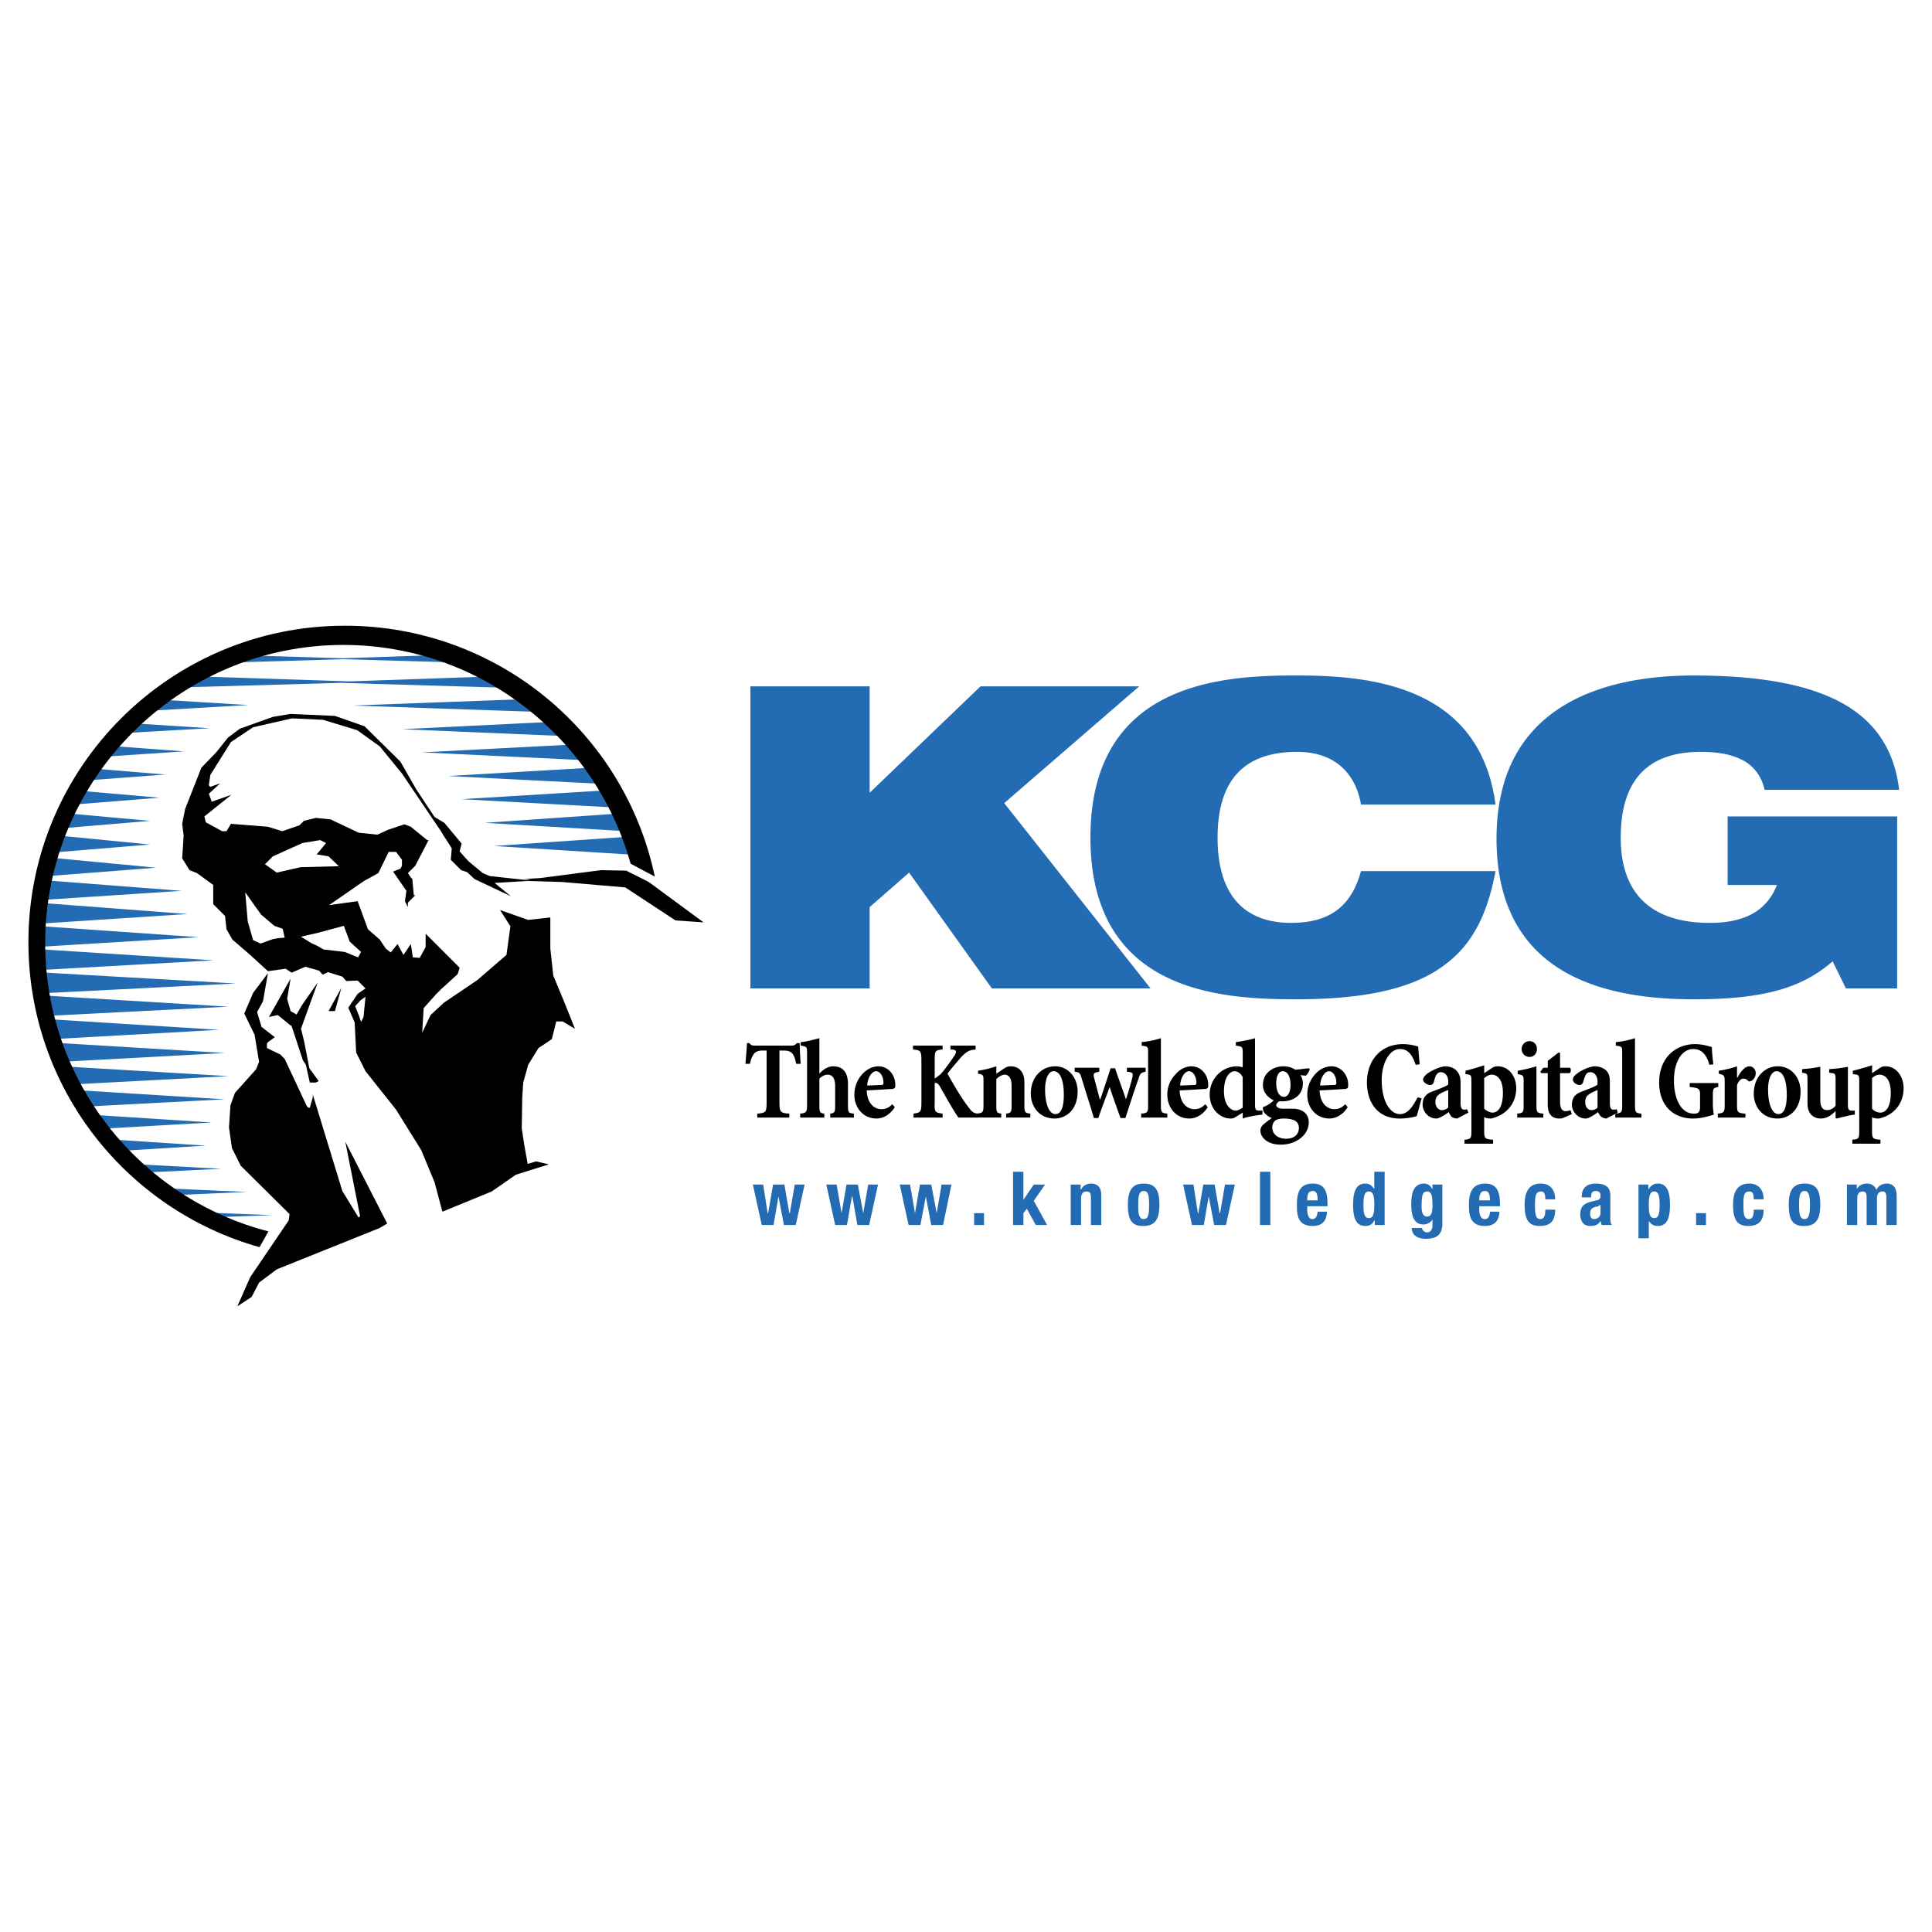 <svg xmlns="http://www.w3.org/2000/svg" width="2500" height="2500" viewBox="0 0 192.756 192.756"><g fill-rule="evenodd" clip-rule="evenodd"><path fill="#fff" d="M0 0h192.756v192.756H0V0z"/><path d="M76.489 104.811h-.394c-.492 0-.737.148-.885.344-.147.197-.295.492-.393.984h-.443c.049-.787.147-1.525.147-2.066h.246c.147.197.246.246.492.246h3.736c.246 0 .345-.049.492-.246h.295c0 .443.049 1.279.099 2.066h-.443c-.098-.541-.246-.887-.393-1.033-.148-.197-.443-.295-.836-.295h-.443v5.211c0 .936.099 1.033.983 1.082v.395h-3.196v-.395c.836-.049.934-.146.934-1.082v-5.211h.002z"/><path d="M80.521 105.057c0-.639-.049-.639-.639-.738v-.344c.59-.049 1.278-.246 1.868-.393v3.539c.344-.393.836-.736 1.377-.736.983 0 1.475.639 1.475 1.77v2.113c0 .738.049.787.59.836v.395h-2.36v-.395c.443-.049.492-.146.492-.787v-1.965c0-.787-.295-1.131-.737-1.131-.295 0-.59.146-.836.393v2.703c0 .641.049.738.491.787v.395h-2.409v-.395c.59-.049.688-.146.688-.836v-5.211zM87.405 106.875c.442 0 .737.59.737 1.131 0 .197-.049.246-.246.246-.394 0-.885.049-1.377.049.05-.836.492-1.426.886-1.426zm.246-.49c-.59 0-1.18.295-1.623.785a3.038 3.038 0 0 0-.787 2.066c0 1.229.836 2.359 2.213 2.359.442 0 1.229-.197 1.819-1.131l-.246-.295c-.344.344-.639.492-1.082.492-.738 0-1.426-.59-1.475-1.869 1.082-.049 2.409-.146 2.557-.146.295-.051.295-.148.295-.443 0-.933-.688-1.818-1.671-1.818zM91.928 105.744c0-.885-.099-.982-.836-1.031v-.395h2.95v.395c-.737.049-.787.146-.787 1.031v1.869c.147-.1.344-.246.59-.443.443-.49 1.033-1.326 1.426-1.918.196-.344.147-.49-.246-.539h-.197v-.395h2.507v.395c-.589.049-.835.146-1.425.736-.491.59-1.032 1.18-1.376 1.672.541.984 1.278 2.262 2.016 3.246.394.541.542.688.983.736v.395h-1.917c-.541-.787-1.229-2.016-1.868-3.146-.197-.297-.344-.346-.492-.297v1.967c-.049.936.049.984.787 1.082v.395h-2.901v-.395c.688-.098.787-.146.787-1.082v-4.278h-.001z"/><path d="M98.123 107.908c0-.639 0-.688-.541-.787v-.295a9.935 9.935 0 0 0 1.82-.441v.736c.146-.098.393-.246.59-.393.295-.197.492-.344.836-.344.885 0 1.377.639 1.377 1.572v2.359c0 .641.049.738.59.787v.395h-2.41v-.395c.492-.049.541-.146.541-.836v-1.967c0-.736-.295-1.08-.688-1.08-.246 0-.59.195-.836.441v2.654c0 .641.049.738.492.787v.395h-2.459v-.395c.639-.049.688-.146.688-.836v-2.357zM105.105 106.875c.688 0 1.033.936 1.033 2.361 0 1.572-.443 1.916-.836 1.916-.641 0-1.033-1.031-1.033-2.457.001-1.181.393-1.82.836-1.82zm.149-.49c-1.182 0-2.41.934-2.41 2.752 0 1.18.787 2.459 2.359 2.459 1.182 0 2.312-.885 2.312-2.705.001-1.327-.886-2.506-2.261-2.506zM109.137 111.547c-.393-1.328-.836-2.705-1.229-3.982-.148-.541-.246-.59-.688-.641v-.393h2.457v.393c-.59.1-.59.197-.541.541.197.689.395 1.477.59 2.213h.051c.344-.982.688-2.064 1.031-3.098h.443c.344 1.033.736 2.066 1.082 3.098.195-.541.49-1.572.639-2.164.098-.441.049-.539-.541-.59v-.393h1.869v.393c-.443.1-.541.148-.689.641-.393 1.082-.836 2.457-1.328 3.982h-.49c-.346-.984-.738-2.016-1.082-3.098-.393 1.082-.787 2.064-1.131 3.098h-.443z"/><path d="M114.547 105.057c0-.639 0-.639-.641-.738v-.344a9.54 9.54 0 0 0 1.918-.393v6.686c0 .689.049.787.639.836v.395h-2.605v-.395c.639-.049.689-.146.689-.836v-5.211zM118.627 106.875c.443 0 .738.59.738 1.131 0 .197-.051.246-.246.246-.395 0-.885.049-1.377.049.049-.836.492-1.426.885-1.426zm.246-.49c-.541 0-1.18.295-1.574.785a2.857 2.857 0 0 0-.836 2.066c0 1.229.836 2.359 2.213 2.359.443 0 1.23-.197 1.82-1.131l-.246-.295c-.344.344-.641.492-1.082.492-.738 0-1.426-.59-1.475-1.869 1.08-.049 2.408-.146 2.557-.146.295-.051.295-.148.295-.443 0-.933-.69-1.818-1.672-1.818zM123.986 110.514c-.246.148-.492.295-.688.295-.492 0-1.182-.541-1.182-1.918 0-1.721.787-2.016 1.033-2.016.295 0 .639.197.836.59v3.049h.001zm1.229-6.932c-.441.146-1.277.295-1.916.393v.344c.639.1.688.1.688.738v1.426c-.197-.049-.393-.098-.541-.098-1.574 0-2.754 1.277-2.754 2.801 0 1.623 1.18 2.41 2.066 2.41.195 0 .295 0 .59-.197l.639-.393v.59c.688-.246 1.623-.344 1.967-.393v-.395h-.393c-.297-.049-.346-.098-.346-.688v-6.538z"/><path d="M127.969 106.875c.492 0 .787.541.787 1.377s-.344 1.18-.639 1.18c-.492 0-.787-.541-.787-1.377 0-.785.295-1.18.639-1.18zm.097-.49c-1.031 0-2.064.639-2.064 1.867 0 .689.492 1.279 1.082 1.525-.197.195-.541.49-1.082.688 0 .148 0 .344.098.492.148.195.395.441.787.59-.195.146-.688.492-.885.688a.742.742 0 0 0-.246.59c0 .641.689 1.377 2.016 1.377 1.623 0 2.803-1.031 2.803-2.213 0-1.031-.836-1.375-1.621-1.375h-.984c-.443 0-.639-.197-.639-.346 0-.146.146-.295.295-.393h.344c1.033 0 2.016-.59 2.016-1.77 0-.346-.098-.641-.246-.836l.541.049c.148-.098.344-.443.395-.639l-.1-.1c-.393.049-.885.1-1.326.148-.348-.196-.691-.342-1.184-.342zm0 5.211c.395 0 .738.049.984.148.295.098.541.344.541.785 0 .59-.395 1.082-1.279 1.082-.736 0-1.377-.393-1.377-1.131a.9.9 0 0 1 .297-.688c.147-.099.442-.196.834-.196z"/><path d="M132.59 106.875c.443 0 .738.59.738 1.131 0 .197-.049.246-.246.246-.393 0-.885.049-1.377.049.051-.836.492-1.426.885-1.426zm.246-.49c-.59 0-1.18.295-1.621.785a3.033 3.033 0 0 0-.787 2.066c0 1.229.836 2.359 2.213 2.359.441 0 1.229-.197 1.818-1.131l-.246-.295c-.344.344-.639.492-1.082.492-.736 0-1.426-.59-1.475-1.869 1.082-.049 2.41-.146 2.557-.146.295-.051.295-.148.295-.443 0-.933-.688-1.818-1.672-1.818zM141.244 106.236c-.393-1.18-.885-1.574-1.572-1.574-1.082 0-1.82 1.477-1.82 3.098 0 2.018.787 3.393 1.82 3.393.785 0 1.229-.688 1.77-1.67l.393.098c-.146.492-.344 1.328-.49 1.77-.246.1-.984.246-1.672.246-2.41 0-3.295-1.818-3.295-3.59 0-2.213 1.377-3.834 3.59-3.834.639 0 1.229.146 1.523.246.049.688.098 1.131.148 1.77l-.395.047zM144.49 110.514c-.197.148-.395.246-.641.246-.295 0-.639-.295-.639-.787 0-.441.148-.639.443-.836.195-.146.639-.295.836-.393v1.77h.001zm1.229-2.557c0-.443-.098-.836-.443-1.18-.244-.246-.688-.393-1.131-.393-.688.098-1.426.49-1.818.785-.197.197-.344.344-.344.541 0 .295.441.541.688.541.197 0 .344-.098.395-.344.098-.344.146-.59.295-.738a.446.446 0 0 1 .393-.195c.393 0 .738.344.738.934v.295c-.295.246-1.328.59-1.82.787-.492.246-.736.639-.736 1.229 0 .639.541 1.377 1.377 1.377.244 0 .834-.344 1.229-.639.049.098.146.295.246.441.146.1.344.197.59.197l1.131-.59-.148-.344c-.098.049-.195.049-.295.049-.197 0-.344-.148-.344-.639v-2.114h-.003z"/><path d="M148.078 107.564c.197-.148.443-.344.738-.344.59 0 1.131.49 1.131 1.818 0 1.574-.59 1.967-1.033 1.967-.295 0-.639-.197-.836-.393v-3.048zm-1.277 5.311c0 .688-.049.785-.689.836v.393h2.854v-.393c-.836-.051-.887-.148-.887-.887v-1.375c.148.098.346.146.689.146 1.377-.295 2.508-1.377 2.508-3.049 0-1.033-.639-2.162-1.869-2.162a.972.972 0 0 0-.441.098l-.887.59v-.787c-.639.197-1.229.395-1.867.541v.344c.59.051.59.1.59.787v4.918h-.001zM152.012 107.957c0-.639 0-.688-.59-.787v-.344c.59-.098 1.23-.246 1.869-.441v3.883c0 .689.049.787.688.836v.395h-2.605v-.395c.59-.049.639-.146.639-.836v-2.311h-.001zm.59-4.08c.443 0 .738.344.738.785 0 .443-.295.787-.738.787a.776.776 0 0 1-.785-.787.774.774 0 0 1 .785-.785zM154.422 107.072h-.639l-.1-.148.295-.393h.443v-.688l1.082-.836.146.049v1.475h.984c.146.148.098.492-.049.541h-.936v2.803c0 .836.295.982.541.982s.395-.049.492-.098l.146.393-.785.346c-.197.098-.346.098-.443.098-.738 0-1.18-.393-1.18-1.377v-3.147h.003zM159.389 110.514a.91.91 0 0 1-.592.246c-.344 0-.639-.295-.639-.787 0-.441.148-.639.443-.836.195-.146.59-.295.787-.393v1.77h.001zm1.228-2.557c0-.443-.049-.836-.393-1.18-.297-.246-.689-.393-1.182-.393-.688.098-1.426.49-1.77.785-.246.197-.344.344-.344.541 0 .295.393.541.639.541.197 0 .344-.098.395-.344.098-.344.195-.59.293-.738.1-.146.246-.195.443-.195.344 0 .689.344.689.934v.295c-.246.246-1.328.59-1.771.787-.541.246-.787.639-.787 1.229 0 .639.541 1.377 1.377 1.377.295 0 .836-.344 1.23-.639.049.098.146.295.295.441.146.1.344.197.541.197l1.131-.59-.1-.344c-.098.049-.246.049-.344.049-.197 0-.344-.148-.344-.639v-2.114h.002z"/><path d="M161.846 105.057c0-.639 0-.639-.639-.738v-.344a9.54 9.54 0 0 0 1.918-.393v6.686c0 .689.049.787.639.836v.395h-2.605v-.395c.639-.049.688-.146.688-.836v-5.211h-.001zM170.893 110.17c0 .393.049.738.1 1.033-.59.195-1.328.393-2.066.393-2.113 0-3.393-1.426-3.393-3.59 0-2.557 1.721-3.834 3.59-3.834.689 0 1.328.195 1.672.295 0 .393.049.934.146 1.721l-.393.049c-.344-1.229-.934-1.574-1.623-1.574-1.031 0-1.916 1.131-1.916 3.148 0 1.77.688 3.293 1.967 3.293.195 0 .344 0 .441-.098.148-.098.197-.246.197-.59v-1.131c0-.639-.049-.738-1.033-.836v-.395h2.852v.395c-.492.098-.541.146-.541.836v.885zM172.072 107.957c0-.688-.049-.688-.59-.836v-.295a9.935 9.935 0 0 0 1.82-.441v1.129h.049c.344-.688.787-1.129 1.18-1.129.395 0 .639.344.639.688 0 .393-.244.688-.49.787-.1.049-.246.049-.295-.049a.6.6 0 0 0-.443-.197c-.197 0-.441.146-.639.639v2.016c0 .689.049.787.836.836v.395h-2.754v-.395c.59-.049.688-.146.688-.836v-2.312h-.001zM177.236 106.875c.688 0 1.031.936 1.031 2.361 0 1.572-.441 1.916-.836 1.916-.639 0-1.031-1.031-1.031-2.457 0-1.181.393-1.82.836-1.82zm.098-.49c-1.131 0-2.359.934-2.359 2.752 0 1.18.787 2.459 2.359 2.459 1.18 0 2.311-.885 2.311-2.705 0-1.326-.885-2.506-2.262-2.506h-.049zM183.137 107.711c0-.541-.049-.59-.295-.639l-.346-.049v-.344c.297-.051.641-.051.984-.1s.688-.098.885-.146v3.736c0 .541.098.639.393.639h.297v.395a7.046 7.046 0 0 0-.984.195c-.295.051-.59.148-.836.197l-.098-.049v-.689c-.148.148-.344.295-.541.443-.295.197-.59.295-.936.295-.834 0-1.326-.59-1.326-1.475v-2.41c0-.541-.049-.59-.295-.639l-.246-.049v-.344c.295-.051.639-.051.934-.1.344-.049.639-.098.885-.146v3.344c0 .736.295.982.689.982.295 0 .59-.146.836-.443v-2.604z"/><path d="M186.775 107.564c.146-.148.441-.344.736-.344.59 0 1.131.49 1.131 1.818 0 1.574-.59 1.967-1.031 1.967-.346 0-.689-.197-.836-.393v-3.048zm-1.279 5.311c0 .688-.049.785-.688.836v.393h2.803v-.393c-.787-.051-.836-.148-.836-.887v-1.375c.098.098.344.146.688.146 1.377-.295 2.459-1.377 2.459-3.049 0-1.033-.641-2.162-1.82-2.162a.978.978 0 0 0-.441.098l-.885.59v-.787c-.641.197-1.279.395-1.918.541v.344c.639.051.639.1.639.787v4.918h-.001z"/><path fill="#236bb3" d="M90.699 87.061l-3.933 3.441v8.113H74.867v-30.14h11.899v10.62l11.062-10.62h15.832l-13.471 11.652 14.602 18.488H98.959l-8.26-11.554z"/><path d="M149.209 86.913c-.736 3.934-2.113 7.179-5.064 9.343-2.9 2.211-7.473 3.441-14.75 3.441-7.227 0-20.602-.492-20.602-16.128 0-15.635 13.375-16.176 20.602-16.176 7.18 0 18.242.934 19.814 12.882h-13.422c-.344-2.115-1.77-5.261-6.393-5.261-4.867 0-7.916 2.409-7.916 8.555 0 6.097 3 8.506 7.326 8.506 3.785 0 5.998-1.573 6.982-5.163h13.423v.001zM172.367 81.456h16.914v17.16h-5.113l-1.326-2.704c-3.098 2.704-6.982 3.786-13.816 3.786-8.359 0-19.717-2.064-19.717-16.029 0-13.227 10.57-16.275 19.668-16.275 13.275 0 19.568 3.639 20.502 11.407h-13.422c-.346-1.524-1.23-2.508-2.361-3.048-1.131-.541-2.457-.738-4.031-.738-4.867 0-7.965 2.409-7.965 8.555 0 5.556 2.998 8.506 8.898 8.506 3.885 0 5.803-1.524 6.688-3.786h-4.918v-6.834h-.001zM75.113 118.184h1.032l.442 2.853h.05l.491-2.853h1.131l.492 2.853h.049l.492-2.853h.983l-.885 4.033h-1.18l-.541-2.852-.492 2.852h-1.179l-.885-4.033zM82.439 118.184h1.032l.492 2.853.492-2.853h1.13l.541 2.853.492-2.853h.983l-.885 4.033h-1.179l-.493-2.852h-.048l-.493 2.852h-1.179l-.885-4.033zM89.765 118.184h1.032l.492 2.853.492-2.853h1.131l.541 2.853.491-2.853h.983l-.836 4.033h-1.179l-.541-2.852-.541 2.852h-1.18l-.885-4.033zM97.189 122.217h.983v-1.18h-.983v1.18zM102.105 116.906v2.803l1.034-1.525h1.131l-1.131 1.623 1.328 2.41h-1.131l-.885-1.623-.346.443v1.18h-1.031v-5.311h1.031zM106.826 118.184h.984v.492h.049c.197-.393.59-.59.982-.59.641 0 1.033.344 1.033 1.18v2.951h-1.033v-2.754c0-.393-.098-.59-.441-.59s-.541.246-.541.688v2.656h-1.033v-4.033zM113.562 120.201c0-.787.049-1.377.541-1.377.443 0 .541.393.541 1.377 0 1.031-.098 1.426-.541 1.426-.492 0-.541-.59-.541-1.426zm-1.033 0c0 1.426.346 2.162 1.574 2.113 1.18 0 1.572-.738 1.572-2.113 0-1.377-.344-2.115-1.572-2.115-1.179 0-1.574.738-1.574 2.115zM118.037 118.184h1.033l.442 2.853h.049l.492-2.853h1.131l.492 2.853h.049l.492-2.853h.982l-.885 4.033h-1.179l-.541-2.852-.492 2.852h-1.18l-.885-4.033zM125.707 122.217h1.033v-5.311h-1.033v5.311zM130.428 119.758v-.146c0-.395.098-.787.541-.787.393 0 .49.344.49.934h-1.031v-.001zm2.015.59v-.197c0-1.229-.246-2.064-1.475-2.064-1.377 0-1.574 1.033-1.574 2.115 0 .982.049 2.113 1.574 2.113.934 0 1.377-.492 1.426-1.426h-.936c-.049.492-.195.738-.539.738-.346 0-.492-.443-.492-.936v-.344h2.016v.001zM136.033 120.201c0-.836.098-1.328.541-1.328.441 0 .539.492.539 1.328 0 .885-.098 1.326-.539 1.326-.443 0-.541-.441-.541-1.326zm1.131 2.016h.982v-5.311h-1.033v1.672h-.049c-.195-.295-.441-.492-.836-.492-.836 0-1.229.639-1.229 2.115 0 1.523.393 2.113 1.229 2.113.395 0 .689-.148.885-.541h.051v.444zM141.834 120.348c0-1.082.1-1.475.541-1.475.443 0 .541.393.541 1.377 0 .688-.098 1.131-.541 1.131-.441 0-.541-.492-.541-1.033zm1.082-2.164v.492c-.197-.441-.541-.59-.836-.59-1.131 0-1.277 1.131-1.277 2.064 0 1.477.441 2.016 1.229 2.016.344 0 .688-.195.885-.49v.541c0 .393-.146.736-.541.736a.451.451 0 0 1-.344-.146c-.098-.049-.146-.148-.146-.295h-1.033c0 .688.541 1.082 1.377 1.082 1.229 0 1.672-.492 1.672-1.574v-3.836h-.986zM147.588 119.758v-.146c0-.395.146-.787.541-.787.441 0 .49.344.539.934h-1.08v-.001zm2.064.59v-.197c0-1.229-.295-2.064-1.475-2.064-1.377 0-1.623 1.033-1.623 2.115 0 .982.098 2.113 1.574 2.113.982 0 1.426-.492 1.475-1.426h-.936c-.049.492-.195.738-.539.738-.395 0-.541-.443-.541-.936v-.344h2.065v.001zM154.176 119.66c0-.395-.049-.787-.443-.787-.49 0-.59.441-.59 1.328 0 1.031.1 1.426.541 1.426.344 0 .492-.295.492-.936h.984c0 1.033-.395 1.623-1.525 1.623-1.033 0-1.523-.492-1.523-2.113 0-1.623.688-2.115 1.621-2.115.936 0 1.428.639 1.428 1.574h-.985zM159.684 120.986c0 .443-.346.641-.641.641s-.393-.246-.393-.541c0-.395.146-.59.59-.689.148 0 .295-.098.443-.195v.784h.001zm-.936-1.523v-.148c0-.295.148-.49.443-.49.344 0 .492.146.492.49 0 .246-.1.395-.395.443l-.59.146c-.736.197-1.033.541-1.033 1.279 0 .541.246 1.131.984 1.131.492 0 .787-.098 1.033-.492.049.1.049.295.146.395h.984c-.148-.246-.148-.395-.148-.787v-2.115c0-.688-.246-1.229-1.475-1.229-.738 0-1.377.344-1.377 1.279v.098h.936zM164.502 120.201c0-.836.098-1.328.539-1.328.443 0 .541.492.541 1.328 0 .885-.098 1.326-.541 1.326-.441 0-.539-.441-.539-1.326zm-1.033 3.342h1.033v-1.67h.049c.197.293.441.441.836.441.836 0 1.229-.59 1.229-2.113 0-1.477-.393-2.115-1.229-2.115-.395 0-.689.197-.885.541h-.051v-.443h-.982v5.359zM169.221 122.217h.984v-1.18h-.984v1.18zM174.975 119.66c0-.395-.049-.787-.443-.787-.541 0-.59.441-.59 1.328 0 1.031.098 1.426.541 1.426.344 0 .492-.295.492-.936h.982c0 1.033-.441 1.623-1.523 1.623-1.033 0-1.525-.492-1.525-2.113 0-1.623.689-2.115 1.623-2.115s1.426.639 1.426 1.574h-.983zM179.498 120.201c0-.787.049-1.377.541-1.377.393 0 .541.393.541 1.377 0 1.031-.148 1.426-.541 1.426-.492 0-.541-.59-.541-1.426zm-1.033 0c0 1.426.344 2.162 1.574 2.113 1.18 0 1.572-.738 1.572-2.113 0-1.377-.344-2.115-1.572-2.115-1.182 0-1.574.738-1.574 2.115zM184.268 118.184h.982v.443c.246-.393.59-.541 1.033-.541.441 0 .787.246.934.639.148-.393.541-.639 1.033-.639.639 0 .982.443.982 1.229v2.902h-1.031v-2.803c0-.344-.1-.541-.395-.541-.344 0-.541.246-.541.688v2.656h-1.031v-2.803c0-.344-.1-.541-.395-.541-.344 0-.541.246-.541.688v2.656h-1.031v-4.033h.001z" fill="#236bb3"/><path d="M65.525 93.846c0 17.111-13.866 30.976-30.977 30.976S3.572 110.957 3.572 93.846c0-17.062 13.865-30.927 30.976-30.927s30.977 13.865 30.977 30.927z" fill="#fff"/><path d="M33.811 63.459l-2.114-.049 2.016-.099-3.048-.049c-.787.098-1.524.196-2.311.344l5.457-.147z" fill="#1879bf"/><path d="M33.811 63.459l6.982.196a26.589 26.589 0 0 0-2.95-.442l-4.13.099 2.262.099-2.164.048z" fill="#1879bf"/><path d="M18.716 91.191L3.818 90.06a28.212 28.212 0 0 0-.196 2.115l15.094-.984zM15.569 86.569L4.703 85.536c-.197.639-.344 1.278-.492 1.917l11.358-.884zM18.126 88.879L4.162 87.798c-.147.639-.246 1.328-.344 2.016l14.308-.935zM21.322 95.812l-17.75-1.131c0 .688.049 1.426.147 2.115l17.603-.984zM15.176 69.753c-.492.393-.983.786-1.426 1.229l11.014-.639-9.588-.59zM21.863 102.746l-17.307-1.082c.147.688.394 1.326.59 2.016l16.717-.934zM22.797 100.436L4.064 99.303a25.3 25.3 0 0 0 .394 2.066l18.339-.933zM23.535 98.123L3.72 96.992c.049.689.148 1.426.295 2.115l19.52-.984zM14.979 84.258l-9.539-.934c-.246.59-.442 1.18-.59 1.77l10.129-.836zM20.584 121.479l6.589-.246-7.67-.295a10.9 10.9 0 0 0 1.081.541zM3.572 92.371v2.114l16.226-.983-16.226-1.131zM18.323 74.965l-7.818-.59c-.344.394-.639.787-.934 1.18l8.752-.59zM22.404 105.057l-17.16-1.033.738 1.918 16.422-.885zM12.521 72.113c-.344.344-.688.738-1.033 1.082l9.44-.541-8.407-.541zM14.979 81.898l-8.654-.787c-.246.492-.442 1.033-.688 1.574l9.342-.787zM16.503 77.276l-7.67-.639c-.295.442-.59.836-.836 1.278l8.506-.639zM15.914 79.587l-8.457-.738c-.246.492-.541.983-.787 1.476l9.244-.738zM62.575 81.111l-14.21.983 14.997.885c-.246-.639-.542-1.278-.787-1.868zM57.608 73.49c-.442-.541-.934-1.032-1.426-1.524l-16.078.787 17.504.737zM34.303 65.771l13.816.393-2.065-.885-11.85.394-11.457-.344a22.04 22.04 0 0 0-1.869.835l13.425-.393zM53.626 69.704l-18.389.688 20.012.688c-.492-.491-1.082-.934-1.623-1.376zM46.054 79.734l16.274.885c-.295-.59-.59-1.229-.934-1.819l-15.34.934zM44.726 77.423l16.324.836c-.344-.59-.688-1.18-1.082-1.721l-15.242.885zM63.509 83.422l-14.209.983 14.849.935a29.938 29.938 0 0 0-.64-1.918zM42.121 75.063l17.356.836c-.295-.492-.64-.934-.983-1.376-.099-.098-.147-.197-.246-.295l-16.127.835zM22.109 116.611l-9.097-.492c.295.295.64.59.984.885l8.113-.393zM21.125 111.988l-12.243-.785c.295.49.639.982 1.033 1.426l11.21-.641zM20.536 114.301l-9.834-.641c.344.395.688.787 1.033 1.18l8.801-.539zM22.404 109.678l-15.045-.934c.344.59.639 1.131 1.033 1.672l14.012-.738zM24.617 118.922l-8.802-.393c.345.246.688.49.983.736l7.819-.343zM22.797 107.367l-16.619-.982c.295.59.59 1.229.885 1.818l15.734-.836zM52.249 68.671c-.59-.442-1.229-.836-1.868-1.229l-15.488.541-16.423-.541c-.049.049-.098.049-.147.098-.541.344-1.082.688-1.622 1.082l17.356-.492 18.192.541z" fill="#236bb3"/><path d="M34.45 113.906l1.475 7.426-.147.147-1.623-2.655-2.95-9.638v.296l-.295 1.032h-.148l-.147-.147-2.213-4.721-.442-.443-1.328-.639v-.441l.099-.148.688-.493-1.328-1.031-.442-1.476.59-1.08.492-2.803-1.476 1.967-.884 2.064 1.032 2.113.442 2.705-.294.739-2.114 2.359-.443 1.229-.148 2.212.295 2.067.885 1.769 4.868 4.819-.098.638-3.836 5.655-1.278 2.9 1.426-.933.737-1.426 1.771-1.328 10.276-4.129.737-.444-4.179-8.162zM34.057 98.566l-1.278 2.311h.638l.64-2.311z"/><path d="M34.253 64.345c13.669 0 25.174 9.292 28.665 21.831l2.41 1.278c-3-14.308-15.685-25.026-30.927-25.026-17.406 0-31.566 14.111-31.566 31.566 0 14.505 9.735 26.698 23.061 30.437l.885-1.574C13.997 119.562 4.508 107.91 4.508 94.093 4.506 77.718 17.88 64.345 34.253 64.345z"/><path d="M64.788 88.044l-.541-.295-1.771-.885-2.507-.049-6.048.787-1.672.098.738.049-.492.049-3.639-.393-.688-.295-1.426-1.18-.885-.983.197-.787-1.721-2.065-.983-.59-1.819-2.753-1.574-2.753-3.589-3.54-2.95-1.033-4.425-.197-1.771.295-3.294 1.18-1.18.885-1.18 1.475-1.475 1.524-1.623 4.13-.295 1.475.147 1.18-.147 2.262.737 1.18.738.295 1.623 1.18v1.918l1.18 1.18.147 1.328.59 1.033 1.77 1.524 1.771 1.623 1.77-.246.59.393 1.377-.59 1.377.395.344.393.541-.246 1.426.443.394.441 1.131-.049.787.787-.787.541-.934 1.377.639 1.475.147 3 .935 1.867 3.048 3.836 2.508 4.031 1.328 3.195.787 2.951 4.917-2.016 2.409-1.672 3.294-1.033-1.278-.295-.836.246-.344-1.918-.246-1.623.049-3.096.099-1.477.492-1.77 1.032-1.672 1.328-.885.442-1.77h.639l1.229.736-1.082-2.703-1.083-2.606-.295-2.704v-3.098l-2.212.246-2.803-.983 1.032 1.623-.393 2.852-2.901 2.507-3.344 2.262-1.327 1.229-.836 1.771.147-2.459 1.229-1.377.541-.541 1.623-1.475.197-.639-3.393-3.394v1.328l-.59 1.082-.688-.049-.197-1.327-.738 1.082-.59-1.082-.688.836-.492-.394-.59-.885-1.18-1.033-1.033-2.803-2.852.394 3.491-2.41 1.426-.786 1.032-2.115h.737l.59.787v.59l-.147.295-.738.295 1.328 1.917-.148 1.033.295.59v-.441l.737-.737h-.147l-.146-1.623-.147-.147-.295-.442.737-.738 1.327-2.557h-.147l-1.623-1.327-.64-.246-1.622.541-1.082.492-1.868-.197-2.803-1.327-1.474-.149-1.18.295-.442.442-1.721.59-1.426-.442-3.688-.295-.443.737h-.442l-1.622-.885-.147-.59 2.704-2.164-2.213.787.246-.099-.295-.786 1.131-1.033-.983.345-.147-.147.147-1.033 2.065-3.294 2.212-1.475 3.885-.885 3.098.147 3.393 1.033 2.262 1.622 2.212 2.705 3.884 5.752.394.639.541.836.148.246-.099 1.131 1.032 1.032.59.197.738.688 3.638 1.721-1.623-1.327 3.245-.197 3.442.099 6.343.541 5.015 3.294 2.803.197-5.409-3.983zm-28.519 13.423l-.246.492-.197-.59-.393-.984.541-.59.492-.344-.197 2.016zm-1.966-9.096l.59 1.573 1.131 1.033-.295.541-1.328-.541-2.114-.246-.59-.344-.639-.295-1.033-.639 1.721-.394 2.557-.688zm-7.081-6.933l2.95-1.328 1.77-.295.59.295-.935 1.131 1.181.197 1.032.983-3.835.099-2.36.541-1.18-.836.787-.787zm-1.18 5.802l1.328 1.131.835.295.197.885-.639.049-.541.098-1.229.442-.738-.344-.541-1.868-.246-2.901 1.574 2.213z"/><path d="M30.861 106.58l-.492-2.557-.295-1.228-.049-.149 1.672-4.621-1.573 2.262-.541.934-.59-.344-.345-1.229.345-2.015-2.164 3.834.885-.197 1.328 1.082v-.098l.098.246 1.082 3.293.295.443.393 1.77h.59l.295-.147-.934-1.279z"/></g></svg>